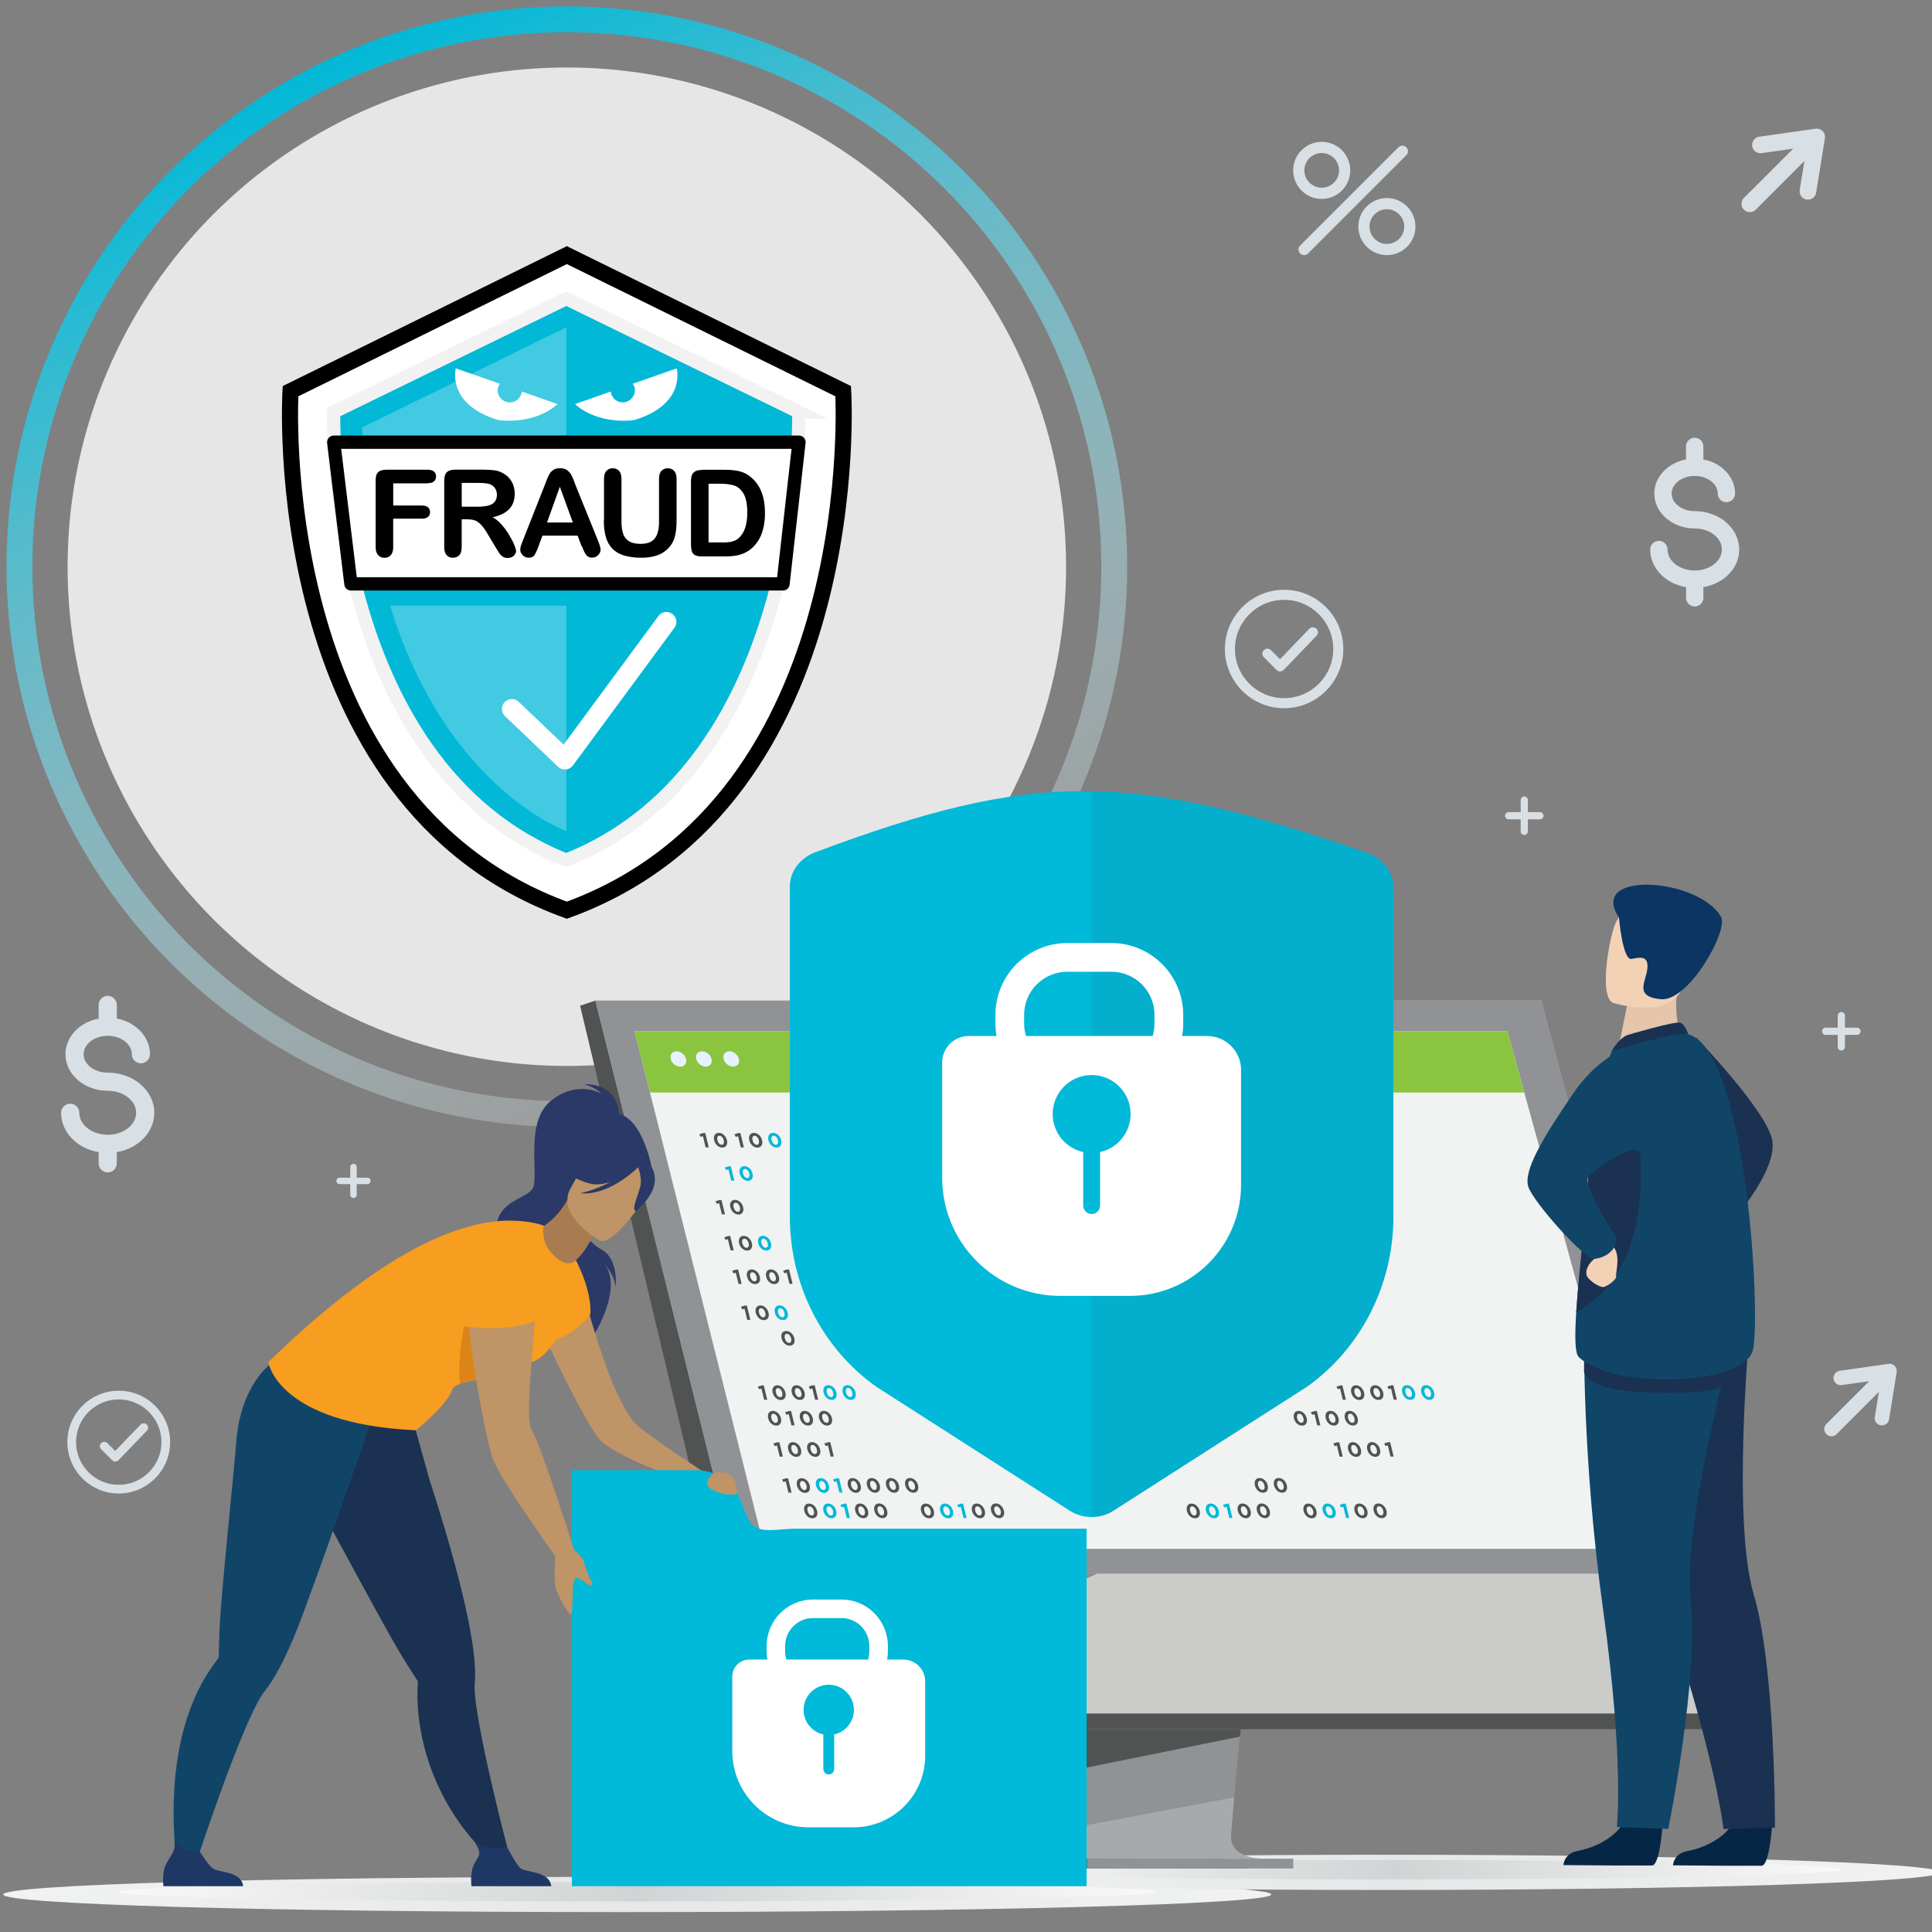 <?xml version="1.0" encoding="UTF-8"?><svg xmlns="http://www.w3.org/2000/svg" xmlns:xlink="http://www.w3.org/1999/xlink" viewBox="0 0 600 600"><rect x="0" y="0" width="600" height="600" fill="#808080" stroke="none"/><defs><style>.cls-1{fill:#a87b51;}.cls-2,.cls-3,.cls-4,.cls-5{fill:#fff;}.cls-6{fill:#2a3967;}.cls-7{fill:#e5c5ac;}.cls-8{fill:url(#linear-gradient-4);}.cls-8,.cls-9,.cls-10,.cls-11,.cls-12,.cls-13{mix-blend-mode:multiply;}.cls-8,.cls-10,.cls-11,.cls-12{fill-rule:evenodd;}.cls-14{fill:#1e3865;}.cls-15{opacity:.4;}.cls-15,.cls-16{fill:#cbcbca;}.cls-17,.cls-3{isolation:isolate;}.cls-9,.cls-18{fill:#d8e0e5;}.cls-19{fill:#f79d20;}.cls-10{fill:url(#linear-gradient-2);}.cls-20{fill:#bf9466;}.cls-21{fill:#221f1f;opacity:.06;}.cls-22{fill:#01b9d8;}.cls-23{stroke:url(#linear-gradient);stroke-width:8.03px;}.cls-23,.cls-24,.cls-25,.cls-26{fill:none;}.cls-23,.cls-27,.cls-5{stroke-miterlimit:10;}.cls-28{fill:#062646;}.cls-24,.cls-25{stroke-width:6.16px;}.cls-24,.cls-25,.cls-4,.cls-26{stroke-linecap:round;stroke-linejoin:round;}.cls-24,.cls-26{stroke:#fff;}.cls-29{fill:#f2d1b5;}.cls-30{fill:#e6e6e6;}.cls-31{fill:#dd8419;}.cls-32{fill:#0b3563;}.cls-11{fill:url(#linear-gradient-3);}.cls-12{fill:url(#linear-gradient-5);}.cls-33{fill:#104568;}.cls-34{fill:#8bc53f;}.cls-3{opacity:.25;}.cls-35{fill:#f1f2f2;}.cls-27{fill:#01b8d7;stroke:#f2f2f2;}.cls-27,.cls-4,.cls-26{stroke-width:4.12px;}.cls-25{stroke:#01b8d7;}.cls-4,.cls-5{stroke:#000;}.cls-36{fill:#e6f2ff;}.cls-37,.cls-38{fill:#515252;}.cls-5{stroke-width:5px;}.cls-38{opacity:.5;}.cls-39{fill:#1a3151;}.cls-40{fill:#909295;}</style><linearGradient id="linear-gradient" x1="-2292.22" y1="-160.3" x2="-1944.19" y2="-160.3" gradientTransform="translate(-852.09 -1682.88) rotate(-114.62) scale(1 -1)" gradientUnits="userSpaceOnUse"><stop offset="0" stop-color="#fff" stop-opacity=".2"/><stop offset="1" stop-color="#01b8d7"/></linearGradient><linearGradient id="linear-gradient-2" x1="1" y1="588.35" x2="394.78" y2="588.35" gradientUnits="userSpaceOnUse"><stop offset="0" stop-color="#f1f2f2"/><stop offset=".5" stop-color="#e6e7e8"/><stop offset="1" stop-color="#f1f2f2"/></linearGradient><linearGradient id="linear-gradient-3" x1="36.88" y1="587.51" x2="358.9" y2="587.51" gradientUnits="userSpaceOnUse"><stop offset="0" stop-color="#f9f9f9"/><stop offset=".5" stop-color="#d1d3d4"/><stop offset="1" stop-color="#f9f9f9"/></linearGradient><linearGradient id="linear-gradient-4" x1="265" y1="581.48" x2="602.59" y2="581.48" xlink:href="#linear-gradient-2"/><linearGradient id="linear-gradient-5" x1="295.76" y1="580.63" x2="571.84" y2="580.63" xlink:href="#linear-gradient-3"/></defs><g class="cls-17"><g id="Icons"><circle class="cls-23" cx="176.04" cy="176" r="170"/><circle class="cls-30" cx="176.04" cy="176" r="155.04"/><g><path class="cls-5" d="M176.04,282.67c93.61-33.9,85.82-161.18,85.82-161.18l-85.82-42.26-85.82,42.26s-7.82,127.28,85.82,161.18Z"/><path class="cls-27" d="M248.09,127.97l-72.05-35.14h-.37l-72.05,35.14s-2.81,109.26,72.05,139.08c0,0,.13,.1,.17,.07,.07,0,.17-.07,.17-.07,74.86-29.79,72.05-139.08,72.05-139.08h.03Z"/><path class="cls-3" d="M175.88,101.63v156.47s-59.71-20.93-63.42-125.34l63.42-31.13Z"/><polyline class="cls-24" points="158.96 220.18 175.44 235.89 206.97 193.13"/><line class="cls-26" x1="124.46" y1="175.92" x2="231.74" y2="175.92"/><line class="cls-25" x1="216.67" y1="185.04" x2="119.47" y2="185.04"/><polygon class="cls-4" points="243.18 181.33 108.98 181.33 103.63 137.33 248.13 137.33 243.18 181.33"/><path class="cls-2" d="M162.04,121.59c-.2,1.91-1.74,3.38-3.71,3.38-2.07,0-3.78-1.71-3.78-3.78,0-.77,.27-1.4,.67-2.01l-13.67-4.78s-3.04,11.23,13.31,16.08c0,0,10.8,1.67,18.29-4.98l-11.1-3.91Z"/><path class="cls-2" d="M189.68,121.59c.2,1.91,1.74,3.38,3.71,3.38,2.07,0,3.78-1.71,3.78-3.78,0-.77-.27-1.4-.67-2.01l13.67-4.78s3.04,11.23-13.31,16.08c0,0-10.8,1.67-18.29-4.98l11.1-3.91Z"/><g><path d="M132.85,150.11h-10.73v6.89h8.96c.84,0,1.44,.2,1.87,.57s.6,.87,.6,1.5-.2,1.1-.64,1.47-1.04,.53-1.84,.53h-8.96v8.86c0,1.14-.27,1.97-.77,2.51-.5,.53-1.17,.8-1.94,.8s-1.47-.27-1.97-.84-.77-1.37-.77-2.51v-20.7c0-.77,.1-1.4,.33-1.91s.6-.87,1.1-1.07,1.14-.33,1.91-.33h12.84c.87,0,1.5,.2,1.94,.57s.64,.9,.64,1.5-.2,1.14-.64,1.54-1.07,.57-1.94,.57v.03Z"/><path d="M145.29,161.27h-1.91v8.63c0,1.14-.23,1.97-.74,2.51s-1.17,.8-1.97,.8c-.87,0-1.54-.27-2.01-.84s-.7-1.37-.7-2.47v-20.7c0-1.17,.27-2.01,.8-2.54,.53-.53,1.37-.8,2.54-.8h8.86c1.24,0,2.27,.07,3.14,.17,.87,.1,1.64,.3,2.34,.64,.84,.37,1.6,.87,2.24,1.54,.64,.67,1.14,1.44,1.47,2.31,.33,.87,.5,1.81,.5,2.77,0,2.01-.57,3.61-1.71,4.81-1.14,1.2-2.84,2.04-5.15,2.54,.97,.5,1.87,1.27,2.77,2.27,.9,1,1.67,2.07,2.34,3.21,.67,1.14,1.24,2.14,1.6,3.08,.37,.94,.57,1.54,.57,1.87s-.1,.7-.33,1.07-.53,.64-.94,.84c-.4,.2-.84,.3-1.37,.3-.6,0-1.14-.13-1.54-.43s-.77-.64-1.07-1.1-.7-1.1-1.2-1.94l-2.17-3.64c-.77-1.34-1.47-2.34-2.11-3.04-.64-.7-1.24-1.17-1.87-1.44s-1.44-.4-2.41-.4Zm3.11-11.3h-5.01v7.39h4.88c1.3,0,2.41-.1,3.31-.33,.9-.23,1.57-.6,2.04-1.17,.47-.57,.7-1.3,.7-2.24,0-.74-.2-1.4-.57-1.97s-.9-1-1.57-1.27c-.64-.27-1.87-.4-3.74-.4h-.03Z"/><path d="M180.66,169.73l-1.27-3.38h-10.93l-1.27,3.44c-.5,1.34-.94,2.24-1.27,2.71-.33,.47-.94,.7-1.74,.7-.67,0-1.3-.23-1.81-.74s-.8-1.07-.8-1.71c0-.37,.07-.74,.17-1.14,.1-.4,.33-.94,.6-1.64l6.89-17.45c.2-.5,.43-1.1,.7-1.81s.57-1.27,.87-1.74,.74-.84,1.24-1.14c.5-.3,1.14-.43,1.87-.43s1.4,.13,1.91,.43c.5,.3,.9,.67,1.24,1.1s.57,.94,.8,1.47,.5,1.2,.8,2.07l7.02,17.35c.53,1.3,.84,2.27,.84,2.88s-.27,1.2-.77,1.71-1.14,.77-1.87,.77c-.43,0-.8-.07-1.1-.23-.3-.17-.57-.37-.77-.64s-.43-.67-.67-1.2-.43-1.04-.6-1.44l-.07,.03Zm-10.77-7.46h8.02l-4.05-11.1-3.98,11.1Z"/><path d="M187.58,161.67v-12.94c0-1.1,.23-1.94,.74-2.47,.5-.53,1.14-.84,1.94-.84s1.5,.27,2.01,.84c.5,.57,.74,1.37,.74,2.47v13.21c0,1.5,.17,2.77,.5,3.78,.33,1,.94,1.81,1.77,2.34s2.04,.84,3.58,.84c2.14,0,3.64-.57,4.51-1.71s1.3-2.84,1.3-5.15v-13.34c0-1.1,.23-1.94,.74-2.47s1.14-.8,1.97-.8,1.47,.27,1.97,.8,.77,1.37,.77,2.47v12.94c0,2.11-.2,3.84-.6,5.25-.4,1.4-1.17,2.64-2.31,3.71-.97,.9-2.11,1.57-3.41,1.97-1.3,.4-2.81,.64-4.55,.64-2.07,0-3.84-.23-5.35-.67-1.5-.43-2.71-1.14-3.64-2.07-.94-.94-1.64-2.14-2.07-3.58-.43-1.44-.67-3.21-.67-5.25l.07,.03Z"/><path d="M217.94,145.89h7.09c1.84,0,3.44,.17,4.75,.5,1.3,.33,2.51,.97,3.58,1.94,2.81,2.41,4.21,6.05,4.21,10.93,0,1.6-.13,3.08-.43,4.41-.3,1.34-.7,2.54-1.3,3.61s-1.34,2.04-2.24,2.88c-.74,.64-1.5,1.17-2.37,1.57s-1.77,.67-2.77,.84c-1,.17-2.11,.23-3.34,.23h-7.09c-1,0-1.74-.13-2.24-.43s-.84-.74-.97-1.27-.23-1.24-.23-2.11v-19.69c0-1.17,.27-2.01,.8-2.54s1.37-.8,2.54-.8l.03-.07Zm2.11,4.31v18.25h4.11c.9,0,1.6,0,2.14-.07s1.04-.17,1.6-.37,1.04-.47,1.44-.84c1.81-1.54,2.74-4.18,2.74-7.96,0-2.64-.4-4.65-1.2-5.95s-1.77-2.17-2.98-2.51-2.57-.53-4.25-.53h-3.58l-.03-.03Z"/></g></g></g><g id="People_Illustrations"><g><path class="cls-10" d="M394.78,588.35c0,3.02-90.16,5.47-201.39,5.47s-192.39-2.45-192.39-5.47,81.17-5.47,192.39-5.47,201.39,2.45,201.39,5.47Z"/><path class="cls-11" d="M36.88,587.51c0,1.66,66.47,3.01,157.38,3.01s164.65-1.35,164.65-3.01-73.73-3.02-164.65-3.02-157.38,1.35-157.38,3.02Z"/></g><g><path class="cls-8" d="M602.59,581.48c0,3.02-77.29,5.47-172.65,5.47s-164.94-2.45-164.94-5.47,69.59-5.47,164.94-5.47,172.65,2.45,172.65,5.47Z"/><path class="cls-12" d="M295.76,580.64c0,1.66,56.98,3.01,134.92,3.01s141.16-1.35,141.16-3.01-63.21-3.02-141.16-3.02-134.92,1.35-134.92,3.02Z"/></g><g><path class="cls-37" d="M333.5,402.11l-14.12,167.91s-1.48,10.18,6.09,10.2c12.45,.03,61.96,0,61.96,0,0,0-9.37-2.12-9.26-6.89,.13-5.62,16.51-172.81,16.51-172.81l-61.18,1.59Z"/><path class="cls-40" d="M392.09,577.24c-2.45,0-50.38,.09-62.5-.07-5.28-.07-6.21-4.7-6.25-7.7-.02-1.44,.16-2.5,.16-2.5l.37-4.36,.94-11.12,.83-9.83,1.06-12.63,.89-10.66,10.03-119.31,61.18-1.59s-6.9,69.97-11.77,120.9c-.54,5.67-1.06,11.12-1.54,16.2-.16,1.62-.3,3.21-.45,4.75-.45,4.82-.87,9.24-1.23,13.15-.19,2.06-.36,3.97-.52,5.73-.62,6.87-.99,11.25-.99,12.09,0,.49,.04,.94,.12,1.36,1,5.35,8.76,5.59,9.68,5.59Z"/><polygon class="cls-16" points="184.92 310.74 219.32 448.91 224.03 467.83 240.05 532.18 537.69 532.18 478.64 310.74 184.92 310.74"/><polygon class="cls-37" points="184.92 310.74 180.15 312.33 233.71 536.99 240.05 532.19 184.92 310.74"/><polygon class="cls-37" points="233.71 536.99 529.52 536.99 537.69 532.19 240.05 532.19 233.71 536.99"/><rect class="cls-40" x="337.59" y="577.24" width="64.05" height="3.04" transform="translate(739.23 1157.51) rotate(180)"/><polygon class="cls-37" points="385.36 536.99 385.03 539.32 324.8 551.49 325.62 541.66 326.02 536.99 385.36 536.99"/><path class="cls-15" d="M392.09,577.24c-2.45,0-50.38,.09-62.5-.07-5.28-.07-6.21-4.7-6.25-7.7l59.95-11.28c-.62,6.87-.99,11.25-.99,12.09,0,.49,.04,.94,.12,1.36,1,5.35,8.76,5.59,9.68,5.59Z"/><polygon class="cls-40" points="184.92 310.74 478.64 310.74 526.3 488.71 229.23 488.71 184.92 310.74"/><polygon class="cls-35" points="512.45 481 237.43 481 227.61 441.85 223.8 426.7 222.25 420.52 212.15 380.29 211.63 378.2 206.29 356.93 203.9 347.41 201.86 339.3 197.09 320.27 468.14 320.27 473.38 339.3 475.62 347.41 478.24 356.93 495.52 419.62 495.52 419.62 496.99 424.93 497.67 427.4 509.6 470.68 512.45 481"/><polygon class="cls-34" points="473.38 339.3 201.86 339.3 197.09 320.27 468.14 320.27 473.38 339.3"/><g><path class="cls-36" d="M208.3,328.87c-.33-1.31,.47-2.38,1.79-2.38s2.64,1.07,2.97,2.38c.33,1.31-.47,2.38-1.79,2.38s-2.64-1.06-2.97-2.38Z"/><path class="cls-36" d="M216.21,328.87c-.33-1.31,.47-2.38,1.79-2.38s2.64,1.07,2.97,2.38c.33,1.31-.47,2.38-1.79,2.38s-2.64-1.06-2.97-2.38Z"/><path class="cls-36" d="M224.72,328.87c-.33-1.31,.47-2.38,1.79-2.38s2.64,1.07,2.97,2.38c.33,1.31-.47,2.38-1.79,2.38s-2.64-1.06-2.97-2.38Z"/></g><polygon class="cls-38" points="340.82 488.71 240.15 532.7 229.23 488.71 340.82 488.71"/></g><g><g><path class="cls-22" d="M253.28,264.64c-4.85,1.82-7.98,6.01-7.98,10.64v102.64c0,21,9.97,40.67,26.68,52.64l60.3,38.64c4.01,2.57,9.46,2.57,13.48,0l60.29-38.64c16.71-11.97,26.68-31.64,26.68-52.64v-102.37c0-4.76-3.33-9.05-8.38-10.78-73.24-25.08-102.61-25.75-171.06-.13h0Z"/><path class="cls-21" d="M424.35,264.77c-35.65-12.21-60.91-18.61-85.33-19.03v225.39c2.37,0,4.72-.64,6.74-1.93l60.29-38.64c16.71-11.97,26.68-31.64,26.68-52.64v-102.37c0-4.76-3.33-9.04-8.38-10.78h0Z"/></g><g><path class="cls-2" d="M345.15,340.15h-13.71c-12.3,0-22.3-10.01-22.3-22.3v-2.67c0-12.3,10.01-22.31,22.3-22.31h13.71c12.3,0,22.31,10.01,22.31,22.31v2.67c0,12.3-10.01,22.3-22.31,22.3Zm-13.71-38.36c-7.38,0-13.39,6-13.39,13.39v2.67c0,7.38,6,13.39,13.39,13.39h13.71c7.38,0,13.39-6,13.39-13.39v-2.67c0-7.38-6-13.39-13.39-13.39h-13.71Z"/><path class="cls-2" d="M300.81,321.75h74.1c5.8,0,10.51,4.71,10.51,10.51v35.72c0,19.02-15.45,34.47-34.47,34.47h-21.66c-20.25,0-36.69-16.44-36.69-36.69v-35.8c0-4.53,3.68-8.21,8.21-8.21Z"/><g><circle class="cls-22" cx="339.02" cy="345.97" r="12.1" transform="translate(-95.41 131.72) rotate(-19.33)"/><path class="cls-22" d="M339.02,351.61h0c1.44,0,2.62,1.18,2.62,2.62v20.17c0,1.44-1.18,2.62-2.62,2.62h0c-1.44,0-2.62-1.18-2.62-2.62v-20.17c0-1.44,1.18-2.62,2.62-2.62Z"/></g></g></g><g><path class="cls-22" d="M235.47,386.09c-.31-1.28,.25-2.29,1.44-2.29,1.18,0,2.22,.99,2.53,2.28,.31,1.28-.24,2.29-1.44,2.29-1.19,0-2.22-.99-2.53-2.28Zm2.96,0c-.19-.8-.74-1.41-1.32-1.41-.59,0-.83,.59-.63,1.41,.2,.81,.73,1.41,1.32,1.41s.83-.6,.63-1.41Z"/><path class="cls-37" d="M218.3,352.86l-.73,.19-.4-.8,1.19-.38h.67s1.08,4.45,1.08,4.45h-.97s-.84-3.47-.84-3.47Z"/><path class="cls-37" d="M221.79,354.11c-.31-1.28,.25-2.29,1.44-2.29,1.18,0,2.22,.99,2.53,2.28,.31,1.28-.24,2.29-1.44,2.29-1.19,0-2.22-.99-2.53-2.28Zm2.96,0c-.19-.8-.74-1.41-1.32-1.41-.59,0-.83,.59-.63,1.41,.2,.81,.73,1.41,1.32,1.41,.59,0,.83-.6,.63-1.41Z"/><path class="cls-37" d="M242.72,415.64c-.31-1.28,.25-2.29,1.44-2.29,1.18,0,2.22,.99,2.53,2.28,.31,1.28-.24,2.29-1.44,2.29-1.19,0-2.22-.99-2.53-2.28Zm2.96,0c-.19-.8-.74-1.41-1.32-1.41-.59,0-.83,.59-.63,1.41,.2,.81,.73,1.41,1.32,1.41,.59,0,.83-.6,.63-1.41Z"/><path class="cls-37" d="M223.34,373.67l-.73,.19-.4-.8,1.19-.38h.67s1.08,4.45,1.08,4.45h-.97s-.84-3.47-.84-3.47Z"/><path class="cls-37" d="M226.82,374.92c-.31-1.28,.25-2.29,1.44-2.29,1.18,0,2.22,.99,2.53,2.28,.31,1.28-.24,2.29-1.44,2.29-1.19,0-2.22-.99-2.53-2.28Zm2.96,0c-.19-.8-.74-1.41-1.32-1.41-.59,0-.83,.59-.63,1.41,.2,.81,.73,1.41,1.32,1.41,.59,0,.83-.6,.63-1.41Z"/><path class="cls-22" d="M226.24,363.2l-.73,.19-.4-.8,1.19-.38h.67s1.08,4.45,1.08,4.45h-.97s-.84-3.47-.84-3.47Z"/><path class="cls-22" d="M229.73,364.45c-.31-1.28,.25-2.29,1.44-2.29,1.18,0,2.22,.99,2.53,2.28,.31,1.28-.24,2.29-1.44,2.29-1.19,0-2.22-.99-2.53-2.28Zm2.96,0c-.19-.8-.74-1.41-1.32-1.41-.59,0-.83,.59-.63,1.41,.2,.81,.73,1.41,1.32,1.41,.59,0,.83-.6,.63-1.41Z"/><path class="cls-37" d="M226.05,384.85l-.73,.19-.4-.8,1.19-.38h.67s1.08,4.45,1.08,4.45h-.97s-.84-3.47-.84-3.47Z"/><path class="cls-37" d="M229.53,386.1c-.31-1.28,.25-2.29,1.44-2.29,1.18,0,2.22,.99,2.53,2.28,.31,1.28-.24,2.29-1.44,2.29-1.19,0-2.22-.99-2.53-2.28Zm2.96,0c-.19-.8-.74-1.41-1.32-1.41-.59,0-.83,.59-.63,1.41,.2,.81,.73,1.41,1.32,1.41,.59,0,.83-.6,.63-1.41Z"/><path class="cls-22" d="M238.64,354.11c-.31-1.28,.25-2.29,1.44-2.29,1.18,0,2.22,.99,2.53,2.28,.31,1.28-.24,2.29-1.44,2.29-1.19,0-2.22-.99-2.53-2.28Zm2.96,0c-.19-.8-.74-1.41-1.32-1.41-.59,0-.83,.59-.63,1.41,.2,.81,.73,1.41,1.32,1.41,.59,0,.83-.6,.63-1.41Z"/><path class="cls-37" d="M229.21,352.87l-.73,.19-.4-.8,1.19-.38h.67s1.08,4.45,1.08,4.45h-.97s-.84-3.47-.84-3.47Z"/><path class="cls-37" d="M232.7,354.12c-.31-1.28,.25-2.29,1.44-2.29,1.18,0,2.22,.99,2.53,2.28,.31,1.28-.24,2.29-1.44,2.29-1.19,0-2.22-.99-2.53-2.28Zm2.96,0c-.19-.8-.74-1.41-1.32-1.41-.59,0-.83,.59-.63,1.41,.2,.81,.73,1.41,1.32,1.41,.59,0,.83-.6,.63-1.41Z"/><path class="cls-22" d="M240.65,407.69c-.31-1.28,.25-2.29,1.44-2.29,1.18,0,2.22,.99,2.53,2.28,.31,1.28-.24,2.29-1.44,2.29-1.19,0-2.22-.99-2.53-2.28Zm2.96,0c-.19-.8-.74-1.41-1.32-1.41-.59,0-.83,.59-.63,1.41,.2,.81,.73,1.41,1.32,1.41s.83-.6,.63-1.41Z"/><path class="cls-37" d="M228.51,395.27l-.73,.19-.4-.8,1.19-.38h.67s1.08,4.45,1.08,4.45h-.97s-.84-3.47-.84-3.47Z"/><path class="cls-37" d="M232,396.52c-.31-1.28,.25-2.29,1.44-2.29,1.18,0,2.22,.99,2.53,2.28,.31,1.28-.24,2.29-1.44,2.29-1.19,0-2.22-.99-2.53-2.28Zm2.96,0c-.19-.8-.74-1.41-1.32-1.41-.59,0-.83,.59-.63,1.41,.2,.81,.73,1.41,1.32,1.41,.59,0,.83-.6,.63-1.41Z"/><path class="cls-37" d="M237.94,396.51c-.31-1.28,.25-2.29,1.44-2.29,1.18,0,2.22,.99,2.53,2.28,.31,1.28-.24,2.29-1.44,2.29-1.19,0-2.22-.99-2.53-2.28Zm2.96,0c-.19-.8-.74-1.41-1.32-1.41-.59,0-.83,.59-.63,1.41,.2,.81,.73,1.41,1.32,1.41,.59,0,.83-.6,.63-1.41Z"/><path class="cls-37" d="M244.33,395.24l-.73,.19-.4-.8,1.19-.38h.67s1.08,4.45,1.08,4.45h-.97s-.84-3.47-.84-3.47Z"/><path class="cls-37" d="M231.22,406.45l-.73,.19-.4-.8,1.19-.38h.67s1.08,4.45,1.08,4.45h-.97s-.84-3.47-.84-3.47Z"/><path class="cls-37" d="M234.71,407.7c-.31-1.28,.25-2.29,1.44-2.29,1.18,0,2.22,.99,2.53,2.28,.31,1.28-.24,2.29-1.44,2.29-1.19,0-2.22-.99-2.53-2.28Zm2.96,0c-.19-.8-.74-1.41-1.32-1.41-.59,0-.83,.59-.63,1.41,.2,.81,.73,1.41,1.32,1.41,.59,0,.83-.6,.63-1.41Z"/><path class="cls-37" d="M245.9,432.49c-.31-1.28,.25-2.29,1.44-2.29,1.18,0,2.22,.99,2.53,2.28,.31,1.28-.24,2.29-1.44,2.29-1.19,0-2.22-.99-2.53-2.28Zm2.96,0c-.19-.8-.74-1.41-1.32-1.41-.59,0-.83,.59-.63,1.41,.2,.81,.73,1.41,1.32,1.41,.59,0,.83-.6,.63-1.41Z"/><path class="cls-37" d="M252.29,431.22l-.73,.19-.4-.8,1.19-.38h.67s1.08,4.45,1.08,4.45h-.97s-.84-3.47-.84-3.47Z"/><path class="cls-37" d="M236.47,431.25l-.73,.19-.4-.8,1.19-.38h.67s1.08,4.45,1.08,4.45h-.97s-.84-3.47-.84-3.47Z"/><path class="cls-37" d="M239.96,432.5c-.31-1.28,.25-2.29,1.44-2.29,1.18,0,2.22,.99,2.53,2.28,.31,1.28-.24,2.29-1.44,2.29-1.19,0-2.22-.99-2.53-2.28Zm2.96,0c-.19-.8-.74-1.41-1.32-1.41-.59,0-.83,.59-.63,1.41,.2,.81,.73,1.41,1.32,1.41,.59,0,.83-.6,.63-1.41Z"/><path class="cls-22" d="M255.78,432.47c-.31-1.28,.25-2.29,1.44-2.29,1.18,0,2.22,.99,2.53,2.28,.31,1.28-.24,2.29-1.44,2.29-1.19,0-2.22-.99-2.53-2.28Zm2.96,0c-.19-.8-.74-1.41-1.32-1.41-.59,0-.83,.59-.63,1.41,.2,.81,.73,1.41,1.32,1.41,.59,0,.83-.6,.63-1.41Z"/><path class="cls-22" d="M261.72,432.46c-.31-1.28,.25-2.29,1.44-2.29,1.18,0,2.22,.99,2.53,2.28,.31,1.28-.24,2.29-1.44,2.29-1.19,0-2.22-.99-2.53-2.28Zm2.96,0c-.19-.8-.74-1.41-1.32-1.41-.59,0-.83,.59-.63,1.41,.2,.81,.73,1.41,1.32,1.41,.59,0,.83-.6,.63-1.41Z"/><path class="cls-37" d="M238.56,440.46c-.31-1.28,.25-2.29,1.44-2.29,1.18,0,2.22,.99,2.53,2.28,.31,1.28-.24,2.29-1.44,2.29-1.19,0-2.22-.99-2.53-2.28Zm2.96,0c-.19-.8-.74-1.41-1.32-1.41-.59,0-.83,.59-.63,1.41,.2,.81,.73,1.41,1.32,1.41,.59,0,.83-.6,.63-1.41Z"/><path class="cls-37" d="M244.95,439.19l-.73,.19-.4-.8,1.19-.38h.67s1.08,4.45,1.08,4.45h-.97s-.84-3.47-.84-3.47Z"/><path class="cls-37" d="M248.44,440.45c-.31-1.28,.25-2.29,1.44-2.29,1.18,0,2.22,.99,2.53,2.28,.31,1.28-.24,2.29-1.44,2.29-1.19,0-2.22-.99-2.53-2.28Zm2.96,0c-.19-.8-.74-1.41-1.32-1.41-.59,0-.83,.59-.63,1.41,.2,.81,.73,1.41,1.32,1.41,.59,0,.83-.6,.63-1.41Z"/><path class="cls-37" d="M254.38,440.44c-.31-1.28,.25-2.29,1.44-2.29,1.18,0,2.22,.99,2.53,2.28,.31,1.28-.24,2.29-1.44,2.29-1.19,0-2.22-.99-2.53-2.28Zm2.96,0c-.19-.8-.74-1.41-1.32-1.41-.59,0-.83,.59-.63,1.41,.2,.81,.73,1.41,1.32,1.41,.59,0,.83-.6,.63-1.41Z"/><path class="cls-37" d="M425.59,432.49c-.31-1.28,.25-2.29,1.44-2.29,1.18,0,2.22,.99,2.53,2.28,.31,1.28-.24,2.29-1.44,2.29-1.19,0-2.22-.99-2.53-2.28Zm2.96,0c-.19-.8-.74-1.41-1.32-1.41-.59,0-.83,.59-.63,1.41,.2,.81,.73,1.41,1.32,1.41,.59,0,.83-.6,.63-1.41Z"/><path class="cls-37" d="M431.99,431.22l-.73,.19-.4-.8,1.19-.38h.67s1.08,4.45,1.08,4.45h-.97s-.84-3.47-.84-3.47Z"/><path class="cls-37" d="M416.17,431.25l-.73,.19-.4-.8,1.19-.38h.67s1.08,4.45,1.08,4.45h-.97s-.84-3.47-.84-3.47Z"/><path class="cls-37" d="M419.65,432.5c-.31-1.28,.25-2.29,1.44-2.29,1.18,0,2.22,.99,2.53,2.28,.31,1.28-.24,2.29-1.44,2.29-1.19,0-2.22-.99-2.53-2.28Zm2.96,0c-.19-.8-.74-1.41-1.32-1.41-.59,0-.83,.59-.63,1.41,.2,.81,.73,1.41,1.32,1.41,.59,0,.83-.6,.63-1.41Z"/><path class="cls-22" d="M435.47,432.47c-.31-1.28,.25-2.29,1.44-2.29,1.18,0,2.22,.99,2.53,2.28,.31,1.28-.24,2.29-1.44,2.29-1.19,0-2.22-.99-2.53-2.28Zm2.96,0c-.19-.8-.74-1.41-1.32-1.41-.59,0-.83,.59-.63,1.41,.2,.81,.73,1.41,1.32,1.41,.59,0,.83-.6,.63-1.41Z"/><path class="cls-22" d="M441.41,432.46c-.31-1.28,.25-2.29,1.44-2.29,1.18,0,2.22,.99,2.53,2.28,.31,1.28-.24,2.29-1.44,2.29-1.19,0-2.22-.99-2.53-2.28Zm2.96,0c-.19-.8-.74-1.41-1.32-1.41-.59,0-.83,.59-.63,1.41,.2,.81,.73,1.41,1.32,1.41,.59,0,.83-.6,.63-1.41Z"/><path class="cls-37" d="M401.84,440.46c-.31-1.28,.25-2.29,1.44-2.29,1.18,0,2.22,.99,2.53,2.28,.31,1.28-.24,2.29-1.44,2.29-1.19,0-2.22-.99-2.53-2.28Zm2.96,0c-.19-.8-.74-1.41-1.32-1.41-.59,0-.83,.59-.63,1.41,.2,.81,.73,1.41,1.32,1.41,.59,0,.83-.6,.63-1.41Z"/><path class="cls-37" d="M408.23,439.19l-.73,.19-.4-.8,1.19-.38h.67s1.08,4.45,1.08,4.45h-.97s-.84-3.47-.84-3.47Z"/><path class="cls-37" d="M411.72,440.45c-.31-1.28,.25-2.29,1.44-2.29,1.18,0,2.22,.99,2.53,2.28,.31,1.28-.24,2.29-1.44,2.29-1.19,0-2.22-.99-2.53-2.28Zm2.96,0c-.19-.8-.74-1.41-1.32-1.41-.59,0-.83,.59-.63,1.41,.2,.81,.73,1.41,1.32,1.41,.59,0,.83-.6,.63-1.41Z"/><path class="cls-37" d="M417.66,440.44c-.31-1.28,.25-2.29,1.44-2.29,1.18,0,2.22,.99,2.53,2.28,.31,1.28-.24,2.29-1.44,2.29-1.19,0-2.22-.99-2.53-2.28Zm2.96,0c-.19-.8-.74-1.41-1.32-1.41-.59,0-.83,.59-.63,1.41,.2,.81,.73,1.41,1.32,1.41s.83-.6,.63-1.41Z"/><path class="cls-22" d="M253.44,461.34c-.31-1.28,.25-2.29,1.44-2.29,1.18,0,2.22,.99,2.53,2.28,.31,1.28-.24,2.29-1.44,2.29-1.19,0-2.22-.99-2.53-2.28Zm2.96,0c-.19-.8-.74-1.41-1.32-1.41-.59,0-.83,.59-.63,1.41,.2,.81,.73,1.41,1.32,1.41,.59,0,.83-.6,.63-1.41Z"/><path class="cls-22" d="M259.84,460.07l-.73,.19-.4-.8,1.19-.38h.67s1.08,4.45,1.08,4.45h-.97s-.84-3.47-.84-3.47Z"/><path class="cls-37" d="M241.31,448.91l-.73,.19-.4-.8,1.19-.38h.67s1.08,4.45,1.08,4.45h-.97s-.84-3.47-.84-3.47Z"/><path class="cls-37" d="M244.79,450.16c-.31-1.28,.25-2.29,1.44-2.29,1.18,0,2.22,.99,2.53,2.28,.31,1.28-.24,2.29-1.44,2.29-1.19,0-2.22-.99-2.53-2.28Zm2.96,0c-.19-.8-.74-1.41-1.32-1.41-.59,0-.83,.59-.63,1.41,.2,.81,.73,1.41,1.32,1.41,.59,0,.83-.6,.63-1.41Z"/><path class="cls-37" d="M250.73,450.15c-.31-1.28,.25-2.29,1.44-2.29,1.18,0,2.22,.99,2.53,2.28,.31,1.28-.24,2.29-1.44,2.29-1.19,0-2.22-.99-2.53-2.28Zm2.96,0c-.19-.8-.74-1.41-1.32-1.41-.59,0-.83,.59-.63,1.41,.2,.81,.73,1.41,1.32,1.41,.59,0,.83-.6,.63-1.41Z"/><path class="cls-37" d="M257.13,448.89l-.73,.19-.4-.8,1.19-.38h.67s1.08,4.45,1.08,4.45h-.97s-.84-3.47-.84-3.47Z"/><path class="cls-37" d="M415.18,448.91l-.73,.19-.4-.8,1.19-.38h.67s1.08,4.45,1.08,4.45h-.97s-.84-3.47-.84-3.47Z"/><path class="cls-37" d="M418.67,450.16c-.31-1.28,.25-2.29,1.44-2.29,1.18,0,2.22,.99,2.53,2.28,.31,1.28-.24,2.29-1.44,2.29s-2.22-.99-2.53-2.28Zm2.96,0c-.19-.8-.74-1.41-1.32-1.41-.59,0-.83,.59-.63,1.41,.2,.81,.73,1.41,1.32,1.41,.59,0,.83-.6,.63-1.41Z"/><path class="cls-37" d="M424.61,450.15c-.31-1.28,.25-2.29,1.44-2.29,1.18,0,2.22,.99,2.53,2.28,.31,1.28-.24,2.29-1.44,2.29-1.19,0-2.22-.99-2.53-2.28Zm2.96,0c-.19-.8-.74-1.41-1.32-1.41-.59,0-.83,.59-.63,1.41,.2,.81,.73,1.41,1.32,1.41,.59,0,.83-.6,.63-1.41Z"/><path class="cls-37" d="M431,448.89l-.73,.19-.4-.8,1.19-.38h.67s1.08,4.45,1.08,4.45h-.97s-.84-3.47-.84-3.47Z"/><path class="cls-37" d="M244.02,460.09l-.73,.19-.4-.8,1.19-.38h.67s1.08,4.45,1.08,4.45h-.97s-.84-3.47-.84-3.47Z"/><path class="cls-37" d="M247.5,461.35c-.31-1.28,.25-2.29,1.44-2.29,1.18,0,2.22,.99,2.53,2.28,.31,1.28-.24,2.29-1.44,2.29-1.19,0-2.22-.99-2.53-2.28Zm2.96,0c-.19-.8-.74-1.41-1.32-1.41-.59,0-.83,.59-.63,1.41,.2,.81,.73,1.41,1.32,1.41,.59,0,.83-.6,.63-1.41Z"/><path class="cls-37" d="M263.32,461.32c-.31-1.28,.25-2.29,1.44-2.29,1.18,0,2.22,.99,2.53,2.28,.31,1.28-.24,2.29-1.44,2.29-1.19,0-2.22-.99-2.53-2.28Zm2.96,0c-.19-.8-.74-1.41-1.32-1.41-.59,0-.83,.59-.63,1.41,.2,.81,.73,1.41,1.32,1.41,.59,0,.83-.6,.63-1.41Z"/><path class="cls-37" d="M269.26,461.31c-.31-1.28,.25-2.29,1.44-2.29,1.18,0,2.22,.99,2.53,2.28,.31,1.28-.24,2.29-1.44,2.29-1.19,0-2.22-.99-2.53-2.28Zm2.96,0c-.19-.8-.74-1.41-1.32-1.41-.59,0-.83,.59-.63,1.41,.2,.81,.73,1.41,1.32,1.41,.59,0,.83-.6,.63-1.41Z"/><path class="cls-22" d="M255.73,469.23c-.31-1.28,.25-2.29,1.44-2.29,1.18,0,2.22,.99,2.53,2.28,.31,1.28-.24,2.29-1.44,2.29-1.19,0-2.22-.99-2.53-2.28Zm2.96,0c-.19-.8-.74-1.41-1.32-1.41-.59,0-.83,.59-.63,1.41,.2,.81,.73,1.41,1.32,1.41,.59,0,.83-.6,.63-1.41Z"/><path class="cls-22" d="M262.13,467.96l-.73,.19-.4-.8,1.19-.38h.67s1.08,4.45,1.08,4.45h-.97s-.84-3.47-.84-3.47Z"/><path class="cls-37" d="M249.79,469.24c-.31-1.28,.25-2.29,1.44-2.29,1.18,0,2.22,.99,2.53,2.28,.31,1.28-.24,2.29-1.44,2.29-1.19,0-2.22-.99-2.53-2.28Zm2.96,0c-.19-.8-.74-1.41-1.32-1.41-.59,0-.83,.59-.63,1.41,.2,.81,.73,1.41,1.32,1.41s.83-.6,.63-1.41Z"/><path class="cls-37" d="M265.61,469.22c-.31-1.28,.25-2.29,1.44-2.29,1.18,0,2.22,.99,2.53,2.28,.31,1.28-.24,2.29-1.44,2.29-1.19,0-2.22-.99-2.53-2.28Zm2.96,0c-.19-.8-.74-1.41-1.32-1.41-.59,0-.83,.59-.63,1.41,.2,.81,.73,1.41,1.32,1.41,.59,0,.83-.6,.63-1.41Z"/><path class="cls-37" d="M271.55,469.2c-.31-1.28,.25-2.29,1.44-2.29,1.18,0,2.22,.99,2.53,2.28,.31,1.28-.24,2.29-1.44,2.29-1.19,0-2.22-.99-2.53-2.28Zm2.96,0c-.19-.8-.74-1.41-1.32-1.41-.59,0-.83,.59-.63,1.41,.2,.81,.73,1.41,1.32,1.41,.59,0,.83-.6,.63-1.41Z"/><path class="cls-22" d="M291.99,469.23c-.31-1.28,.25-2.29,1.44-2.29,1.18,0,2.22,.99,2.53,2.28,.31,1.28-.24,2.29-1.44,2.29-1.19,0-2.22-.99-2.53-2.28Zm2.96,0c-.19-.8-.74-1.41-1.32-1.41-.59,0-.83,.59-.63,1.41,.2,.81,.73,1.41,1.32,1.41,.59,0,.83-.6,.63-1.41Z"/><path class="cls-22" d="M298.38,467.96l-.73,.19-.4-.8,1.19-.38h.67s1.08,4.45,1.08,4.45h-.97s-.84-3.47-.84-3.47Z"/><path class="cls-37" d="M286.05,469.24c-.31-1.28,.25-2.29,1.44-2.29,1.18,0,2.22,.99,2.53,2.28,.31,1.28-.24,2.29-1.44,2.29s-2.22-.99-2.53-2.28Zm2.96,0c-.19-.8-.74-1.41-1.32-1.41-.59,0-.83,.59-.63,1.41,.2,.81,.73,1.41,1.32,1.41,.59,0,.83-.6,.63-1.41Z"/><path class="cls-37" d="M301.87,469.22c-.31-1.28,.25-2.29,1.44-2.29,1.18,0,2.22,.99,2.53,2.28,.31,1.28-.24,2.29-1.44,2.29-1.19,0-2.22-.99-2.53-2.28Zm2.96,0c-.19-.8-.74-1.41-1.32-1.41-.59,0-.83,.59-.63,1.41,.2,.81,.73,1.41,1.32,1.41,.59,0,.83-.6,.63-1.41Z"/><path class="cls-37" d="M307.81,469.2c-.31-1.28,.25-2.29,1.44-2.29,1.18,0,2.22,.99,2.53,2.28,.31,1.28-.24,2.29-1.44,2.29-1.19,0-2.22-.99-2.53-2.28Zm2.96,0c-.19-.8-.74-1.41-1.32-1.41-.59,0-.83,.59-.63,1.41,.2,.81,.73,1.41,1.32,1.41,.59,0,.83-.6,.63-1.41Z"/><path class="cls-22" d="M374.54,469.23c-.31-1.28,.25-2.29,1.44-2.29,1.18,0,2.22,.99,2.53,2.28,.31,1.28-.24,2.29-1.44,2.29-1.19,0-2.22-.99-2.53-2.28Zm2.96,0c-.19-.8-.74-1.41-1.32-1.41-.59,0-.83,.59-.63,1.41,.2,.81,.73,1.41,1.32,1.41,.59,0,.83-.6,.63-1.41Z"/><path class="cls-22" d="M380.93,467.96l-.73,.19-.4-.8,1.19-.38h.67s1.08,4.45,1.08,4.45h-.97s-.84-3.47-.84-3.47Z"/><path class="cls-37" d="M368.6,469.24c-.31-1.28,.25-2.29,1.44-2.29,1.18,0,2.22,.99,2.53,2.28,.31,1.28-.24,2.29-1.44,2.29-1.19,0-2.22-.99-2.53-2.28Zm2.96,0c-.19-.8-.74-1.41-1.32-1.41-.59,0-.83,.59-.63,1.41,.2,.81,.73,1.41,1.32,1.41s.83-.6,.63-1.41Z"/><path class="cls-37" d="M384.42,469.22c-.31-1.28,.25-2.29,1.44-2.29,1.18,0,2.22,.99,2.53,2.28,.31,1.28-.24,2.29-1.44,2.29-1.19,0-2.22-.99-2.53-2.28Zm2.96,0c-.19-.8-.74-1.41-1.32-1.41-.59,0-.83,.59-.63,1.41,.2,.81,.73,1.41,1.32,1.41,.59,0,.83-.6,.63-1.41Z"/><path class="cls-37" d="M390.36,469.2c-.31-1.28,.25-2.29,1.44-2.29,1.18,0,2.22,.99,2.53,2.28,.31,1.28-.24,2.29-1.44,2.29-1.19,0-2.22-.99-2.53-2.28Zm2.96,0c-.19-.8-.74-1.41-1.32-1.41-.59,0-.83,.59-.63,1.41,.2,.81,.73,1.41,1.32,1.41,.59,0,.83-.6,.63-1.41Z"/><path class="cls-22" d="M410.79,469.23c-.31-1.28,.25-2.29,1.44-2.29,1.18,0,2.22,.99,2.53,2.28,.31,1.28-.24,2.29-1.44,2.29-1.19,0-2.22-.99-2.53-2.28Zm2.96,0c-.19-.8-.74-1.41-1.32-1.41-.59,0-.83,.59-.63,1.41,.2,.81,.73,1.41,1.32,1.41,.59,0,.83-.6,.63-1.41Z"/><path class="cls-22" d="M417.19,467.96l-.73,.19-.4-.8,1.19-.38h.67s1.08,4.45,1.08,4.45h-.97s-.84-3.47-.84-3.47Z"/><path class="cls-37" d="M404.85,469.24c-.31-1.28,.25-2.29,1.44-2.29,1.18,0,2.22,.99,2.53,2.28,.31,1.28-.24,2.29-1.44,2.29s-2.22-.99-2.53-2.28Zm2.96,0c-.19-.8-.74-1.41-1.32-1.41-.59,0-.83,.59-.63,1.41,.2,.81,.73,1.41,1.32,1.41,.59,0,.83-.6,.63-1.41Z"/><path class="cls-37" d="M420.67,469.22c-.31-1.28,.25-2.29,1.44-2.29,1.18,0,2.22,.99,2.53,2.28,.31,1.28-.24,2.29-1.44,2.29-1.19,0-2.22-.99-2.53-2.28Zm2.96,0c-.19-.8-.74-1.41-1.32-1.41-.59,0-.83,.59-.63,1.41,.2,.81,.73,1.41,1.32,1.41,.59,0,.83-.6,.63-1.41Z"/><path class="cls-37" d="M426.61,469.2c-.31-1.28,.25-2.29,1.44-2.29,1.18,0,2.22,.99,2.53,2.28,.31,1.28-.24,2.29-1.44,2.29-1.19,0-2.22-.99-2.53-2.28Zm2.96,0c-.19-.8-.74-1.41-1.32-1.41-.59,0-.83,.59-.63,1.41,.2,.81,.73,1.41,1.32,1.41,.59,0,.83-.6,.63-1.41Z"/><path class="cls-37" d="M275.2,461.3c-.31-1.28,.25-2.29,1.44-2.29,1.18,0,2.22,.99,2.53,2.28,.31,1.28-.24,2.29-1.44,2.29-1.19,0-2.22-.99-2.53-2.28Zm2.96,0c-.19-.8-.74-1.41-1.32-1.41-.59,0-.83,.59-.63,1.41,.2,.81,.73,1.41,1.32,1.41,.59,0,.83-.6,.63-1.41Z"/><path class="cls-37" d="M281.14,461.29c-.31-1.28,.25-2.29,1.44-2.29,1.18,0,2.22,.99,2.53,2.28,.31,1.28-.24,2.29-1.44,2.29-1.19,0-2.22-.99-2.53-2.28Zm2.96,0c-.19-.8-.74-1.41-1.32-1.41-.59,0-.83,.59-.63,1.41,.2,.81,.73,1.41,1.32,1.41,.59,0,.83-.6,.63-1.41Z"/><path class="cls-37" d="M389.72,461.3c-.31-1.28,.25-2.29,1.44-2.29,1.18,0,2.22,.99,2.53,2.28,.31,1.28-.24,2.29-1.44,2.29-1.19,0-2.22-.99-2.53-2.28Zm2.96,0c-.19-.8-.74-1.41-1.32-1.41-.59,0-.83,.59-.63,1.41,.2,.81,.73,1.41,1.32,1.41,.59,0,.83-.6,.63-1.41Z"/><path class="cls-37" d="M395.66,461.29c-.31-1.28,.25-2.29,1.44-2.29,1.18,0,2.22,.99,2.53,2.28,.31,1.28-.24,2.29-1.44,2.29-1.19,0-2.22-.99-2.53-2.28Zm2.96,0c-.19-.8-.74-1.41-1.32-1.41-.59,0-.83,.59-.63,1.41,.2,.81,.73,1.41,1.32,1.41,.59,0,.83-.6,.63-1.41Z"/></g><g><g><path class="cls-6" d="M192.26,347.36s.98-10.68-10.95-10.68c0,0,3.62,.98,5.49,2.94,0,0-7.61-4.47-15.89,2.4-8.28,6.87-3.14,24.08-5.65,27.35-2.52,3.27-12.33,3.92-11.13,14.49,1.2,10.57,31.13,23.81,29.2,32.55,0,0,11.73-17.24,3.34-25.11,0,0,4.09,3.85,4.5,8.43,0,0,1.11-8.94-4.58-11.79-5.03-2.53-9.15-11.78-8.72-13.43,.44-1.65,14.38-27.15,14.38-27.15Z"/><path class="cls-20" d="M180.52,398.64s8.91,36.88,17.66,44.25c5.26,4.43,20.9,14.6,20.9,14.6l-6.5,2.36s-21.69-7.33-26.55-13.03c-4.86-5.71-18.15-34.32-18.15-34.32l12.64-13.86Z"/><path class="cls-22" d="M231.98,470.96l-2.1-5.19c-2.25-5.56-7.64-9.2-13.64-9.2h-38.64v129.2h159.85v-111.01h-90.46c-6.6,0-12.54,2.32-15.01-3.8Z"/><path class="cls-39" d="M96.74,463.42c.08,.14,.16,.29,.25,.43,1.95,3.39,6.43,11.7,11.35,20.79,2.33,4.31,4.77,8.8,7.09,13.03,3.99,7.29,7.62,13.78,9.74,17.22,2.15,3.49,3.74,5.94,4.38,6.92h0c.19,.31,.23,.66,.21,1.02-.22,3.08-.16,6.13,.14,9.14,2.97,29.58,22.92,45.43,22.92,45.43l5.93,.88s-8.39-31.09-10.86-48.67c-.42-2.98-.6-5.39-.45-6.97,.44-4.58-.38-11.3-1.91-19.02-2.74-13.72-7.76-30.55-12.13-44.03-.28-.86-8.62-31.03-8.62-31.03-7,6.12-32.53,8.64-32.53,8.64,0,0-4.33,10.52,4.5,26.22Z"/><path class="cls-14" d="M171.19,585.78h-24.75s-.59-3.77,.7-6.63c1.24-2.75,3-2.83,.23-7.14,1.57,1.62,6.63,2.29,10.21,1.81,.44,.71,2.83,5.48,4.29,6.53,1.62,1.16,8.83,.75,9.33,5.43Z"/><path class="cls-6" d="M188.89,345.86c.16-.65-14.14,6.46-14.86,7.27-6.71,7.44-4.79,17.14-.96,17.24,2.46,.06,1.98,4.15,1.98,4.15l27.41-11.6s-3.3-19.25-13.58-17.06Z"/><path class="cls-19" d="M179.68,393.1s4.17,8.33,3.65,15.1c0,0-5.03,7.94-18.08,9.95,0,0,11.22-25.05,14.43-25.05Z"/><path class="cls-33" d="M116.03,439.05l.08-4.63c-9.22,1.16-31.8-11.02-31.8-11.02,0,0-9.65,6.42-10.97,24.74-.64,8.94-4.72,46.77-5.17,58.07-.16,4.09-.22,7.02-.24,8.18,0,0,0,0,0,.01,0,.36-.17,.67-.39,.95-1.91,2.43-3.56,4.99-5,7.66-14.07,26.18-6.71,61.76-6.71,61.76l3.27-.83s11.9-36.88,19.68-52.84c1.32-2.71,2.52-4.81,3.52-6.03,2.92-3.55,6.01-9.58,9.05-16.84,5.74-13.72,24.68-69.2,24.68-69.2Z"/><path class="cls-14" d="M75.52,585.78h-24.75s-.59-3.77,.7-6.63c1.24-2.75,3.18-3.99,2.71-7.32,1.57,1.62,4.14,3.43,7.71,2.95,.44,.71,2.83,4.51,4.29,5.57,1.62,1.16,8.83,.75,9.33,5.43Z"/><path class="cls-19" d="M163.58,423.46c-3.32,.57,.54,3.21-4.03,3.71-6.51,.71-13.23,1.2-16.75,2.6-1.28,.51-2.14,1.14-2.41,1.95-1.53,4.59-11.19,12.47-11.19,12.47-43.1-1.96-45.87-21.17-45.87-21.17,27.97-27.16,51.76-41.97,71.43-43.8,4.79-.45,11.24,.15,14.26,1.5,6.88,3.06,10.65,12.38,10.65,12.38,0,0-3.46,28.21-16.1,30.36Z"/><path class="cls-31" d="M159.55,427.17c-6.51,.71-13.23,1.2-16.75,2.6-1.44-21.49,8.7-37.66,8.7-37.66,0,0,6.62,26.93,8.04,35.06Z"/><path class="cls-20" d="M165.16,388.47s-16.37-.89-19.27,9.38c-2.91,10.27,5.46,51.29,7.26,55.52,3.28,7.71,19.83,30.66,19.83,30.66l5.3-2.75s-10.65-33.6-13.03-36.93c-3.73-5.22,4.81-51.42-.09-55.89Z"/><path class="cls-20" d="M178.28,481.28s1.37,1.19,2.47,2.53c1.1,1.35,.13,1.83,3.29,7.92,0,0-.16,.85-.85,.69-.69-.15-3.07-2.52-4.3-2.35,0,0-.87,.72-.97,3.11-.09,2.23-.1,7.17-.49,8.1-.39,.93-3.23-3.89-4.63-7.37-1.23-3.05-.03-13.35-.03-13.35l5.49,.72Z"/><path class="cls-19" d="M142.66,411.59c.04,.24,15.49,2.84,25.15-2.06,0,0,8.07-25.28-3.46-24.07-11.53,1.21-18.36,4.84-18.65,10.36-.29,5.52-3.03,15.77-3.03,15.77Z"/><path class="cls-1" d="M168.66,382.49c.17,2.05,.43,4.44,3.11,7.2,2.05,2.11,5.02,3.76,7.1,1.68,1.06-1.06,2.5-2.64,3.22-3.89,1.8-3.09,3.94-6.25,3.94-6.25l-9.26-8.11-.55-.49c-2.43,4.24-4.81,6.27-6.9,7.83-.63,.47-.72,1.25-.65,2.04Z"/><path class="cls-20" d="M186.28,385.29s-13.98-7.78-9-16.41c4.98-8.63,6.53-15.45,15.66-10.85,9.14,4.6,8.95,8.89,7.99,12.17-.96,3.28-10.89,16.88-14.66,15.08Z"/><path class="cls-6" d="M203.3,365.18c-.64-3.83-2.59-4.2-3.94-3.94-5.16-8.54-13.6-5.21-13.6-5.21-4.5,5.65-11.02,6.62-11.02,6.62,0,0,1.62,3.02,8.31,4.89,2.04,.57,4.36,.23,6.59-.53-4.64,2.59-9.49,3.58-9.49,3.58,8.81,.81,17.19-7.25,18.06-8.11,.41,1.25,1.12,3.86,.69,5.77-.58,2.6-2.88,7.3-1.48,7.9,0,0,6.83-5.23,5.87-10.97Z"/><path class="cls-20" d="M221.64,457.5s-3.9,2.93-.96,4.84c2.94,1.91,8.19,2.43,8.21,1.17,.07-4.21-2.03-7.21-7.25-6.01Z"/></g><path class="cls-2" d="M280.55,515.39h-5.04c.15-.82,.23-1.66,.23-2.52v-1.72c0-7.94-6.46-14.4-14.4-14.4h-8.85c-7.94,0-14.4,6.46-14.4,14.4v1.72c0,.86,.08,1.7,.22,2.52h-5.6c-2.93,0-5.3,2.37-5.3,5.3v23.11c0,13.08,10.6,23.69,23.69,23.69h13.98c12.29,0,22.25-9.96,22.25-22.25v-23.05c0-3.75-3.04-6.79-6.79-6.79Zm-21.48,23.26v10.74c0,.93-.76,1.69-1.69,1.69s-1.69-.76-1.69-1.69v-10.74c-3.5-.77-6.12-3.89-6.12-7.63,0-4.32,3.5-7.81,7.81-7.81s7.81,3.5,7.81,7.81c0,3.74-2.62,6.85-6.12,7.63Zm10.91-25.78c0,.88-.13,1.72-.38,2.52h-25.38c-.24-.8-.38-1.64-.38-2.52v-1.72c0-4.77,3.88-8.64,8.64-8.64h8.85c4.77,0,8.64,3.88,8.64,8.64v1.72Z"/></g><g><path class="cls-39" d="M526.62,322.07s22.76,23.6,23.84,32.48c1.08,8.88-10.9,22.75-10.9,22.75l-12.93-55.23Z"/><path class="cls-28" d="M516.33,566.65s-.8,12.52-3.23,12.69c-.32,.02-12.29,0-12.29,0l-15.27-.12s.11-3.68,4.57-4.45c4.47-.77,11.94-3.89,14.66-9.78,2.86-6.2,11.55,1.66,11.55,1.66Z"/><path class="cls-28" d="M550.35,566.73s-.8,12.52-3.23,12.69c-.32,.02-12.29,0-12.29,0l-15.27-.12s.11-3.68,4.57-4.45c4.47-.77,11.94-3.89,14.66-9.78,2.86-6.2,11.55,1.66,11.55,1.66Z"/><path class="cls-39" d="M499.71,432.06s3.94,25.55,18.74,70.93c14.8,45.38,16.79,65.02,16.79,65.02l15.98-.41s.24-49.56-6.57-72.38c-6.82-22.82-1.3-82.21-1.3-82.21l-43.64,19.05Z"/><path class="cls-33" d="M491.97,414.3s-.65,38.49,5.91,85.77c6.56,47.28,4.26,67.34,4.26,67.34l15.95,.57s9.64-47.26,6.95-70.92c-2.68-23.66,13.23-81.15,13.23-81.15l-46.3-1.6Z"/><path class="cls-7" d="M523.05,324.29l-8.51,5.55-12.28-2.32c.17-.99,.99-5.1,1.74-8.82,.04-.22,.09-.44,.13-.65,.64-3.17,1.19-5.89,1.19-5.89l11.48-5.04,4.28-1.88c-.01,.07-.34,3.51-.39,4.02-.82,8.94,2.35,15.02,2.35,15.02Z"/><path class="cls-39" d="M505.42,321.44c.24-.1,14.8-4.36,16.38-3.84,1.58,.53,2.51,3.59,2.51,3.59l-23.82,5.33s1.88-3.81,4.93-5.08Z"/><path class="cls-39" d="M534.61,430.17s.57,2.9-21.96,2.29c-22.53-.62-20.7-7.16-20.7-7.16v-7.29l45.28,1.18-2.62,10.99Z"/><path class="cls-33" d="M544.4,419.17c-2.49,11.25-43.55,12.49-54.11,2.26-1.2-1.17-1.25-6.58-.78-13.89,.92-14.27,3.82-35.73,3.95-46.69,.07-5.3,.81-10.71,1.79-15.63,2.08-10.48,5.25-18.7,5.25-18.7,0,0,20.07-6.44,23.82-5.33,18.06,5.35,22.58,86.73,20.09,97.98Z"/><path class="cls-39" d="M489.51,407.54c.92-14.27,3.82-35.73,3.95-46.69,.07-5.3,.81-10.71,1.79-15.63l12.07-2.1s11.69,48.2-17.8,64.42Z"/><path class="cls-29" d="M496.08,387.66s.82,1.97-.91,3.28-2.85,3.45-2.46,5.01c.39,1.56,4.17,4.12,5.49,3.71,1.31-.41,3.99-2.46,3.7-3.28-.29-.82,1.81-7.23-1.38-9.7-3.2-2.47-4.44,.98-4.44,.98Z"/><path class="cls-33" d="M509.71,323.65s-11.77,2.18-21.17,15.97c-9.4,13.79-15.59,24.05-13.88,29.03,1.72,4.98,17.42,22.28,20.13,22.29,2.71,0,7.1-1.96,7.35-6.4,0,0-11.05-16.63-8.86-19.12,.94-1.06,14.41-11.95,16.32-7.02,3.16,8.17,.1-34.76,.1-34.76Z"/><path class="cls-29" d="M501,311.46s18.47,5.8,21.9-5.75c3.44-11.56,8.14-18.59-3.51-22.78-11.65-4.19-15.26-.47-17.34,3.11-2.09,3.58-5.77,23.62-1.05,25.43Z"/><path class="cls-32" d="M502.78,284.92s1.15,13.46,3.93,12.88c2.78-.58,5.31-1.01,4.89,3.05-.42,4.06-4.29,8.73,4.29,9.47,8.57,.74,20.95-21.35,18.6-25.55-6.77-12.1-41.51-14.61-31.72,.15Z"/></g></g><g id="Incentive_Elements"><g class="cls-13"><path class="cls-18" d="M478.23,252.21h-3.73v-3.73c0-.62-.5-1.12-1.12-1.12s-1.12,.5-1.12,1.12v3.73h-3.73c-.62,0-1.12,.5-1.12,1.12s.5,1.12,1.12,1.12h3.73v3.73c0,.62,.5,1.12,1.12,1.12s1.12-.5,1.12-1.12v-3.73h3.73c.62,0,1.12-.5,1.12-1.12s-.5-1.12-1.12-1.12Z"/></g><g class="cls-13"><path class="cls-18" d="M576.69,319.15h-3.73v-3.73c0-.62-.5-1.12-1.12-1.12s-1.12,.5-1.12,1.12v3.73h-3.73c-.62,0-1.12,.5-1.12,1.12s.5,1.12,1.12,1.12h3.73v3.73c0,.62,.5,1.12,1.12,1.12s1.12-.5,1.12-1.12v-3.73h3.73c.62,0,1.12-.5,1.12-1.12s-.5-1.12-1.12-1.12Z"/></g><path class="cls-9" d="M526.3,158.73c-3.95,0-7.16-2.45-7.16-5.46s3.21-5.46,7.16-5.46,7.16,2.45,7.16,5.46c0,1.49,1.21,2.69,2.69,2.69s2.69-1.21,2.69-2.69c0-5.13-4.16-9.52-9.85-10.59v-4.05c0-1.49-1.21-2.69-2.69-2.69s-2.69,1.21-2.69,2.69v4.05c-5.69,1.08-9.85,5.46-9.85,10.59,0,5.98,5.63,10.85,12.55,10.85,4.66,0,8.44,2.93,8.44,6.53s-3.79,6.53-8.44,6.53-8.44-2.93-8.44-6.53c0-1.49-1.21-2.69-2.69-2.69s-2.7,1.21-2.7,2.69c0,5.75,4.71,10.6,11.14,11.69v3.32c0,1.49,1.21,2.69,2.69,2.69s2.69-1.21,2.69-2.69v-3.32c6.43-1.09,11.13-5.94,11.13-11.69,0-6.57-6.2-11.92-13.83-11.92Z"/><g class="cls-13"><path class="cls-18" d="M398.79,183.16c-10.14,0-18.39,8.25-18.39,18.39s8.25,18.39,18.39,18.39,18.39-8.25,18.39-18.39-8.25-18.39-18.39-18.39Zm0,33.66c-8.42,0-15.27-6.85-15.27-15.27s6.85-15.27,15.27-15.27,15.27,6.85,15.27,15.27-6.85,15.27-15.27,15.27Z"/><path class="cls-18" d="M406.6,195.28l-9.08,9.45-2.82-2.82c-.61-.61-1.6-.61-2.2,0-.61,.61-.61,1.6,0,2.2l3.95,3.95c.29,.29,.69,.46,1.1,.46h.02c.42,0,.82-.18,1.11-.48l10.18-10.6c.6-.62,.58-1.61-.04-2.2-.62-.6-1.61-.58-2.2,.04Z"/></g><g class="cls-13"><path class="cls-18" d="M566.03,40.7c-.57-.57-1.39-.85-2.19-.73l-17.48,2.48c-1.42,.2-2.4,1.51-2.2,2.92,.08,.58,.35,1.08,.73,1.46,.55,.55,1.35,.85,2.19,.73l9.81-1.39-15.3,15.3c-1.01,1.01-1.01,2.65,0,3.66,1.01,1.01,2.65,1.01,3.66,0l15.12-15.12-1.45,9c-.22,1.41,.73,2.75,2.14,2.96,1.41,.23,2.74-.73,2.96-2.14l2.72-16.89c.13-.81-.13-1.64-.71-2.22,0,0-.01-.01-.02-.02Z"/></g><g class="cls-13"><path class="cls-18" d="M114.09,365.74h-3.31v-3.31c0-.55-.45-1-1-1s-1,.45-1,1v3.31h-3.31c-.55,0-1,.45-1,1s.45,1,1,1h3.31v3.31c0,.55,.45,1,1,1s1-.45,1-1v-3.31h3.31c.55,0,1-.45,1-1s-.45-1-1-1Z"/></g><path class="cls-9" d="M33.45,333.12c-4.13,0-7.48-2.56-7.48-5.72s3.36-5.72,7.48-5.72,7.49,2.56,7.49,5.72c0,1.55,1.27,2.82,2.82,2.82s2.82-1.26,2.82-2.82c0-5.37-4.35-9.95-10.3-11.08v-4.23c0-1.55-1.26-2.82-2.82-2.82s-2.82,1.26-2.82,2.82v4.23c-5.95,1.13-10.31,5.71-10.31,11.08,0,6.26,5.89,11.35,13.12,11.35,4.87,0,8.83,3.06,8.83,6.83s-3.96,6.83-8.83,6.83-8.83-3.06-8.83-6.83c0-1.55-1.27-2.82-2.82-2.82s-2.82,1.26-2.82,2.82c0,6.01,4.93,11.09,11.65,12.22v3.48c0,1.55,1.27,2.82,2.82,2.82s2.82-1.26,2.82-2.82v-3.48c6.72-1.14,11.65-6.21,11.65-12.22,0-6.87-6.49-12.46-14.46-12.46Z"/><g class="cls-13"><path class="cls-18" d="M36.88,431.9c-8.8,0-15.96,7.16-15.96,15.96s7.16,15.96,15.96,15.96,15.96-7.16,15.96-15.96-7.16-15.96-15.96-15.96Zm0,29.22c-7.31,0-13.26-5.95-13.26-13.26s5.95-13.26,13.26-13.26,13.26,5.95,13.26,13.26-5.95,13.26-13.26,13.26Z"/><path class="cls-18" d="M43.66,442.42l-7.88,8.2-2.45-2.45c-.53-.53-1.38-.53-1.91,0-.53,.53-.53,1.38,0,1.91l3.43,3.43c.25,.25,.6,.4,.96,.4h.01c.36,0,.71-.15,.96-.42l8.84-9.2c.52-.54,.5-1.39-.04-1.91-.54-.52-1.4-.5-1.91,.04Z"/></g><g class="cls-13"><path class="cls-18" d="M588.42,424.18c-.5-.5-1.21-.74-1.9-.63l-15.18,2.16c-1.23,.17-2.08,1.31-1.91,2.54,.07,.5,.3,.94,.63,1.27,.48,.48,1.18,.74,1.9,.63l8.52-1.21-13.28,13.28c-.88,.88-.88,2.3,0,3.17,.88,.88,2.3,.88,3.17,0l13.13-13.13-1.26,7.81c-.19,1.23,.63,2.39,1.86,2.57,1.22,.2,2.38-.64,2.57-1.86l2.36-14.66c.11-.71-.12-1.42-.61-1.93,0,0-.01-.01-.02-.02Z"/></g><g class="cls-13"><path class="cls-18" d="M410.47,61.77c4.88,0,8.86-3.97,8.86-8.86s-3.97-8.86-8.86-8.86-8.86,3.97-8.86,8.86,3.97,8.86,8.86,8.86Zm0-14.25c2.97,0,5.39,2.42,5.39,5.39s-2.42,5.39-5.39,5.39-5.39-2.42-5.39-5.39,2.42-5.39,5.39-5.39Z"/><path class="cls-18" d="M430.71,61.51c-4.88,0-8.86,3.97-8.86,8.86s3.97,8.86,8.86,8.86,8.86-3.97,8.86-8.86-3.97-8.86-8.86-8.86Zm0,14.25c-2.97,0-5.39-2.42-5.39-5.39s2.42-5.39,5.39-5.39,5.39,2.42,5.39,5.39-2.42,5.39-5.39,5.39Z"/><path class="cls-18" d="M436.74,45.74c-.68-.68-1.77-.68-2.45,0l-30.52,30.52c-.68,.68-.68,1.78,0,2.45,.34,.34,.78,.51,1.23,.51s.89-.17,1.23-.51l30.52-30.52c.68-.68,.68-1.77,0-2.45Z"/></g></g></g></svg>